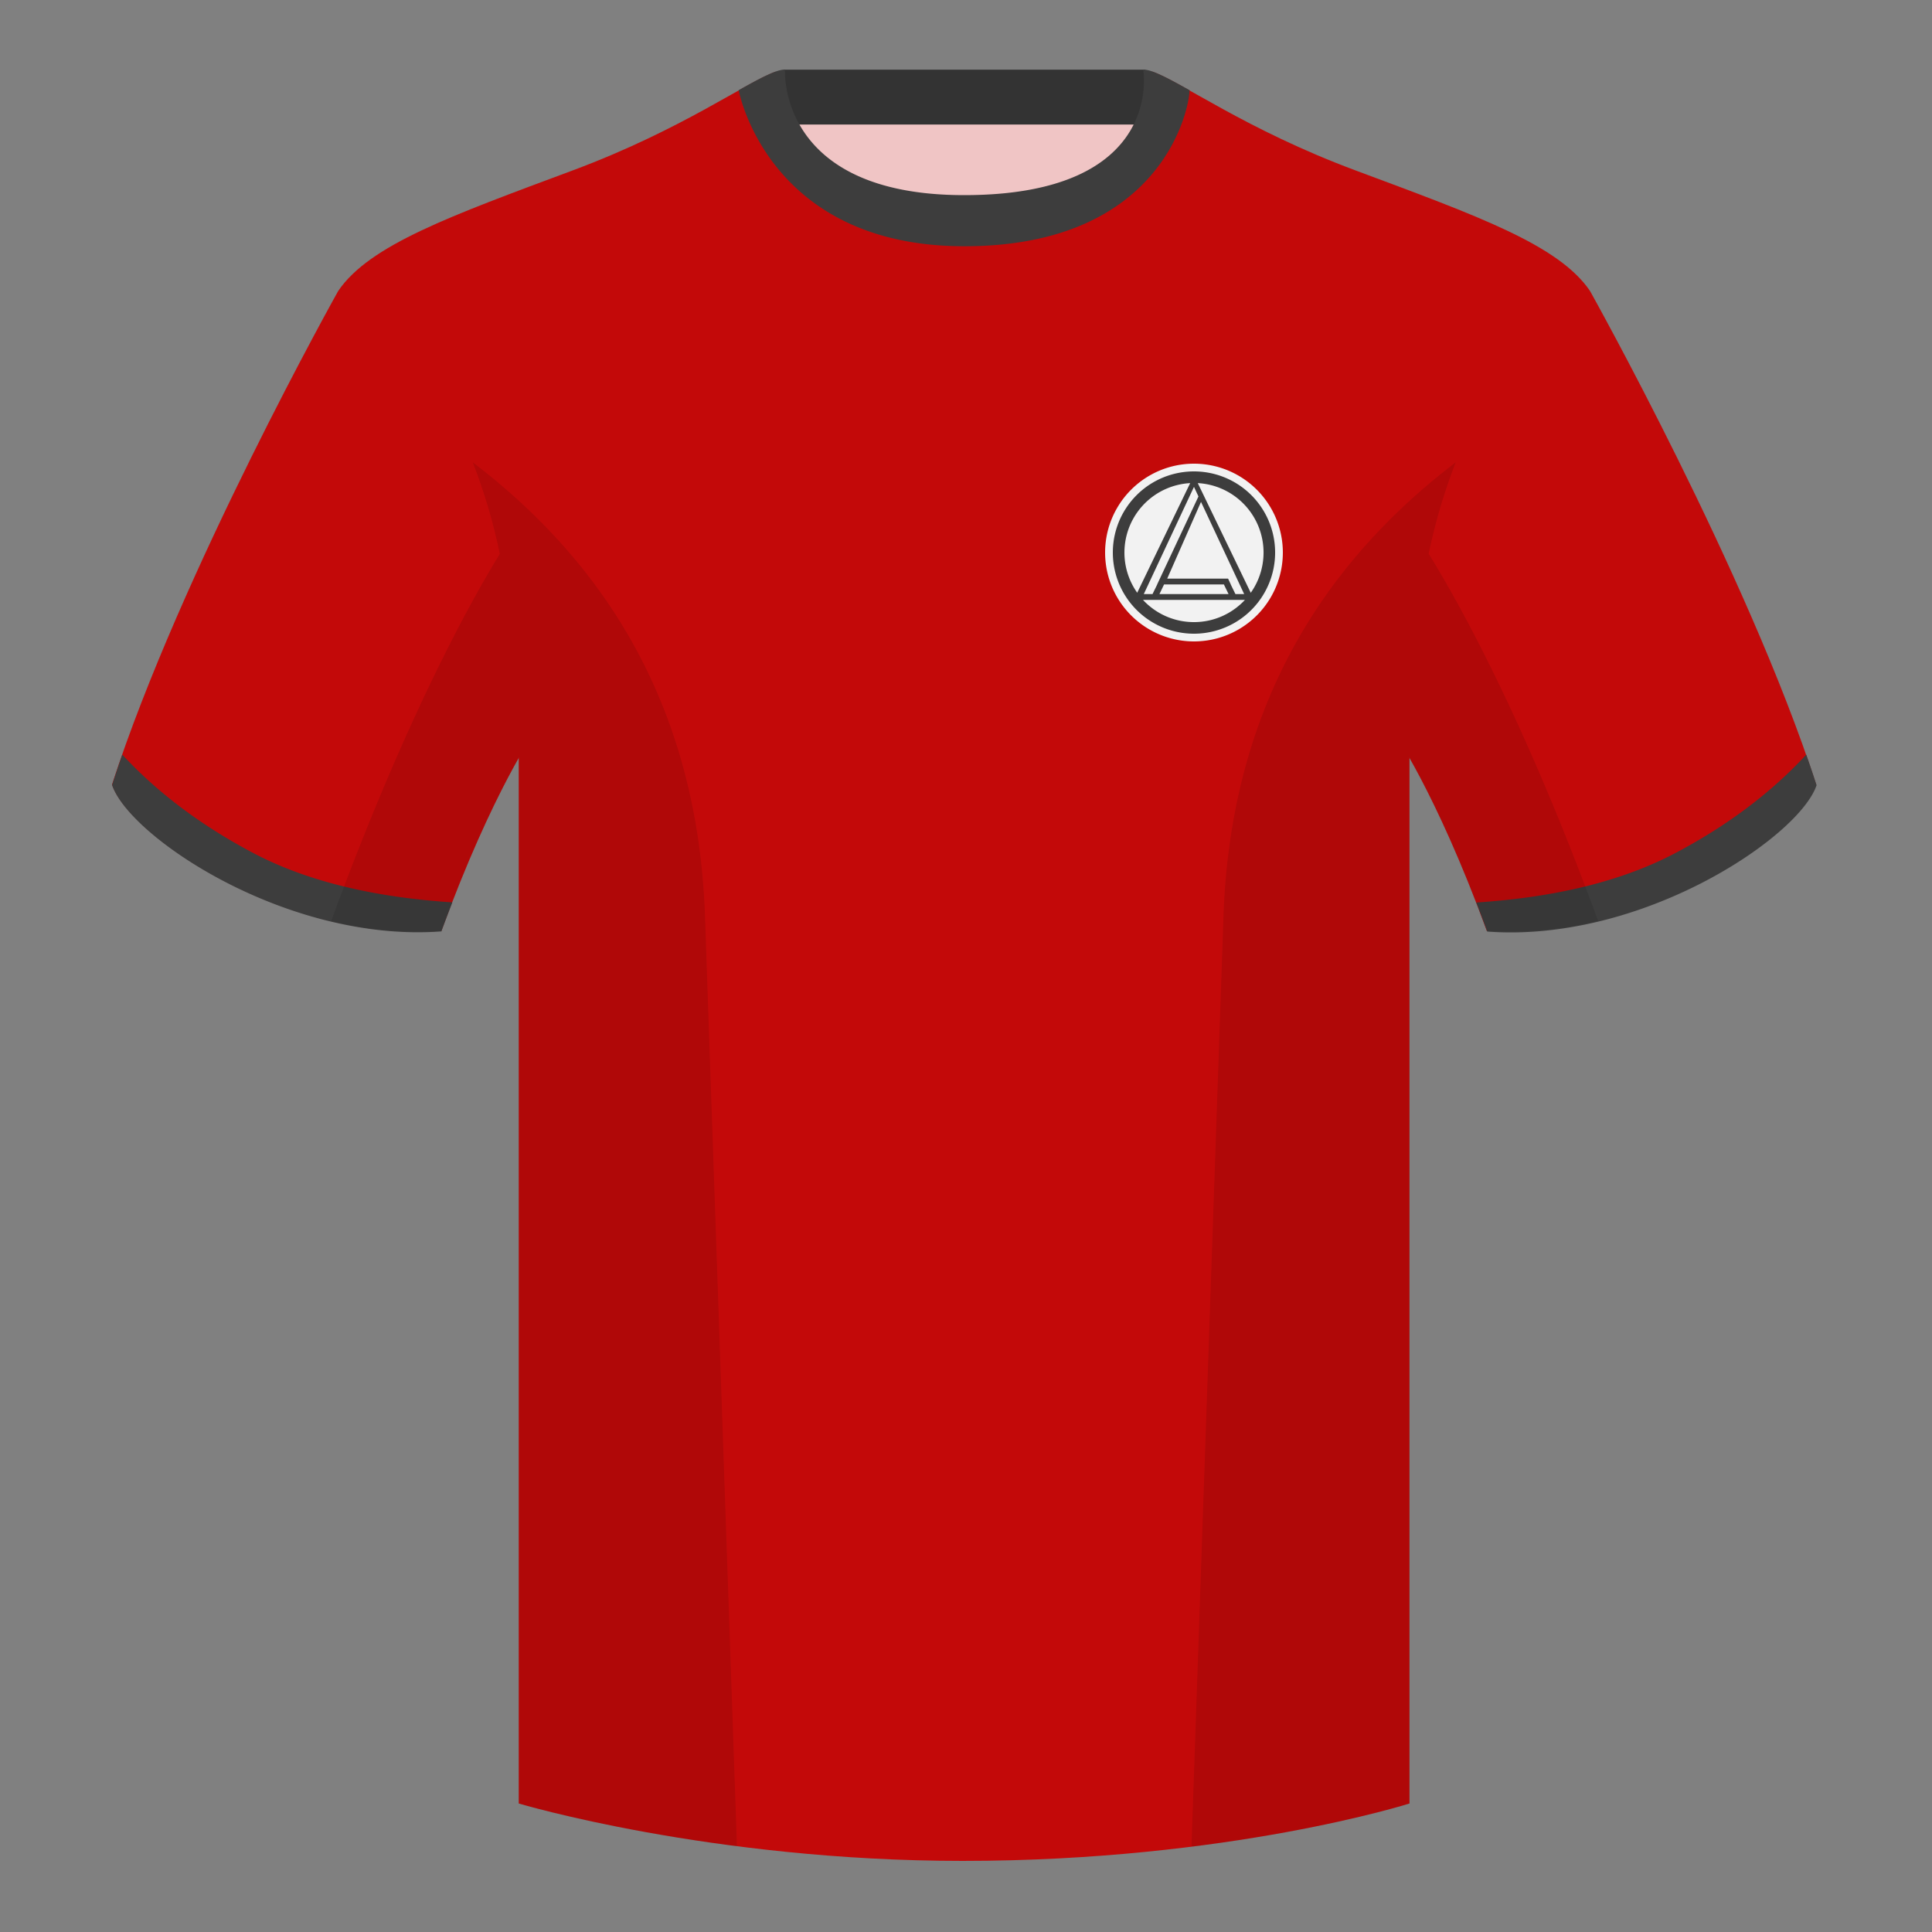 <svg xmlns="http://www.w3.org/2000/svg" width="500" height="500" fill="none" viewBox="0 0 500 500"><rect x="0" y="0" width="500" height="500" fill="#808080" stroke="none"/><g fill-rule="evenodd" clip-path="url(#clip0_5839_4449)" clip-rule="evenodd"><path fill="#F0C5C5" d="M203 109.22h93.65v-87.3H203v87.3Z"/><path fill="#333" d="M202.86 32.23h93.46v-14.2h-93.46v14.2Z"/><path fill="#C30909" d="M87.55 75.26S46.78 148.06 29 203.03c4.44 13.37 45.2 40.86 85.23 37.88 13.34-36.4 24.46-52 24.46-52s2.97-95.08-51.14-113.65M411.47 75.26s40.76 72.8 58.55 127.77c-4.44 13.37-45.2 40.86-85.23 37.88-13.34-36.4-24.46-52-24.46-52s-2.96-95.08 51.14-113.65"/><path fill="#C30909" d="M249.51 57.7c-50.08 0-47.8-39.47-48.74-39.14-7.52 2.62-24.13 14.94-52.44 25.5-31.87 11.88-52.63 19.31-60.78 31.2 11.11 8.91 46.7 28.97 46.7 120.34v271.14s49.65 14.86 114.88 14.86c68.93 0 115.64-14.86 115.64-14.86V195.6c0-91.37 35.59-111.43 46.7-120.34-8.15-11.89-28.9-19.32-60.78-31.2-28.36-10.58-44.98-22.92-52.48-25.51-.92-.32 4.18 39.15-48.7 39.15Z"/><path fill="#3D3D3D" d="M467.46 195.3a338 338 0 0 1 2.67 7.9c-4.45 13.38-45.2 40.86-85.23 37.89-.96-2.62-1.9-5.12-2.84-7.52 20.8-1.36 38-5.64 51.6-12.84 13.42-7.1 24.7-15.58 33.8-25.43ZM31.65 195.3c9.1 9.83 20.37 18.3 33.78 25.4 13.6 7.2 30.82 11.48 51.64 12.83-.93 2.4-1.88 4.9-2.84 7.52-40.02 2.97-80.79-24.51-85.23-37.89.84-2.58 1.72-5.2 2.65-7.86ZM307.85 23.34c-5.77-3.23-9.73-5.34-12-5.34 0 0 5.88 32.5-46.34 32.5-48.52 0-46.34-32.5-46.34-32.5-2.28 0-6.23 2.1-12 5.34 0 0 7.37 40.39 58.4 40.39 51.48 0 58.28-35.9 58.28-40.38Z"/><path fill="#000" fill-opacity=".1" d="M413.58 238.32a93.75 93.75 0 0 1-28.8 2.6c-8.2-22.37-15.55-36.89-20-44.75v270.57s-21.1 6.71-55.87 11.12c-.18-.03-.37-.05-.55-.06l8.28-240.71c2.06-59.75 31.09-95.29 60.1-117.44a148.59 148.59 0 0 0-7 23.67c7.35 11.85 24.44 42.07 43.83 94.96l.01.04ZM190.72 477.8c-34.25-4.4-56.48-11.06-56.48-11.06V196.17c-4.46 7.87-11.81 22.38-20 44.75a93.6 93.6 0 0 1-28.52-2.53l.02-.1c19.38-52.84 36.3-83.06 43.61-94.94a148.74 148.74 0 0 0-7-23.7c29 22.15 58.04 57.69 60.1 117.44l8.27 240.7Z"/><path fill="#F2F2F2" d="M309 166a23 23 0 1 0 0-46 23 23 0 0 0 0 46Z"/><path fill="#3D3D3D" d="M309 164a21 21 0 1 0 0-42 21 21 0 0 0 0 42Zm14.7-10.6a18 18 0 0 0-13.72-28.37l13.71 28.37Zm-1.51 1.85H295.8A17.95 17.95 0 0 0 309 161c5.2 0 9.9-2.21 13.19-5.75Zm-27.88-1.85 13.71-28.37a18 18 0 0 0-13.71 28.37Zm16.51-23.51 11.17 23.86h-2.26l-1.22-2.5h.02l-.7-1.5h-15.76l8.75-19.86ZM309 126l1.16 2.48-10.69 22.77h.02l-1.22 2.5h-2.26L309 126Zm8.95 27.75-1.21-2.5h-15.48l-1.2 2.5h17.89Z"/></g><defs><clipPath id="clip0_5839_4449"><path fill="#fff" d="M0 0h500v500H0z"/></clipPath></defs></svg>